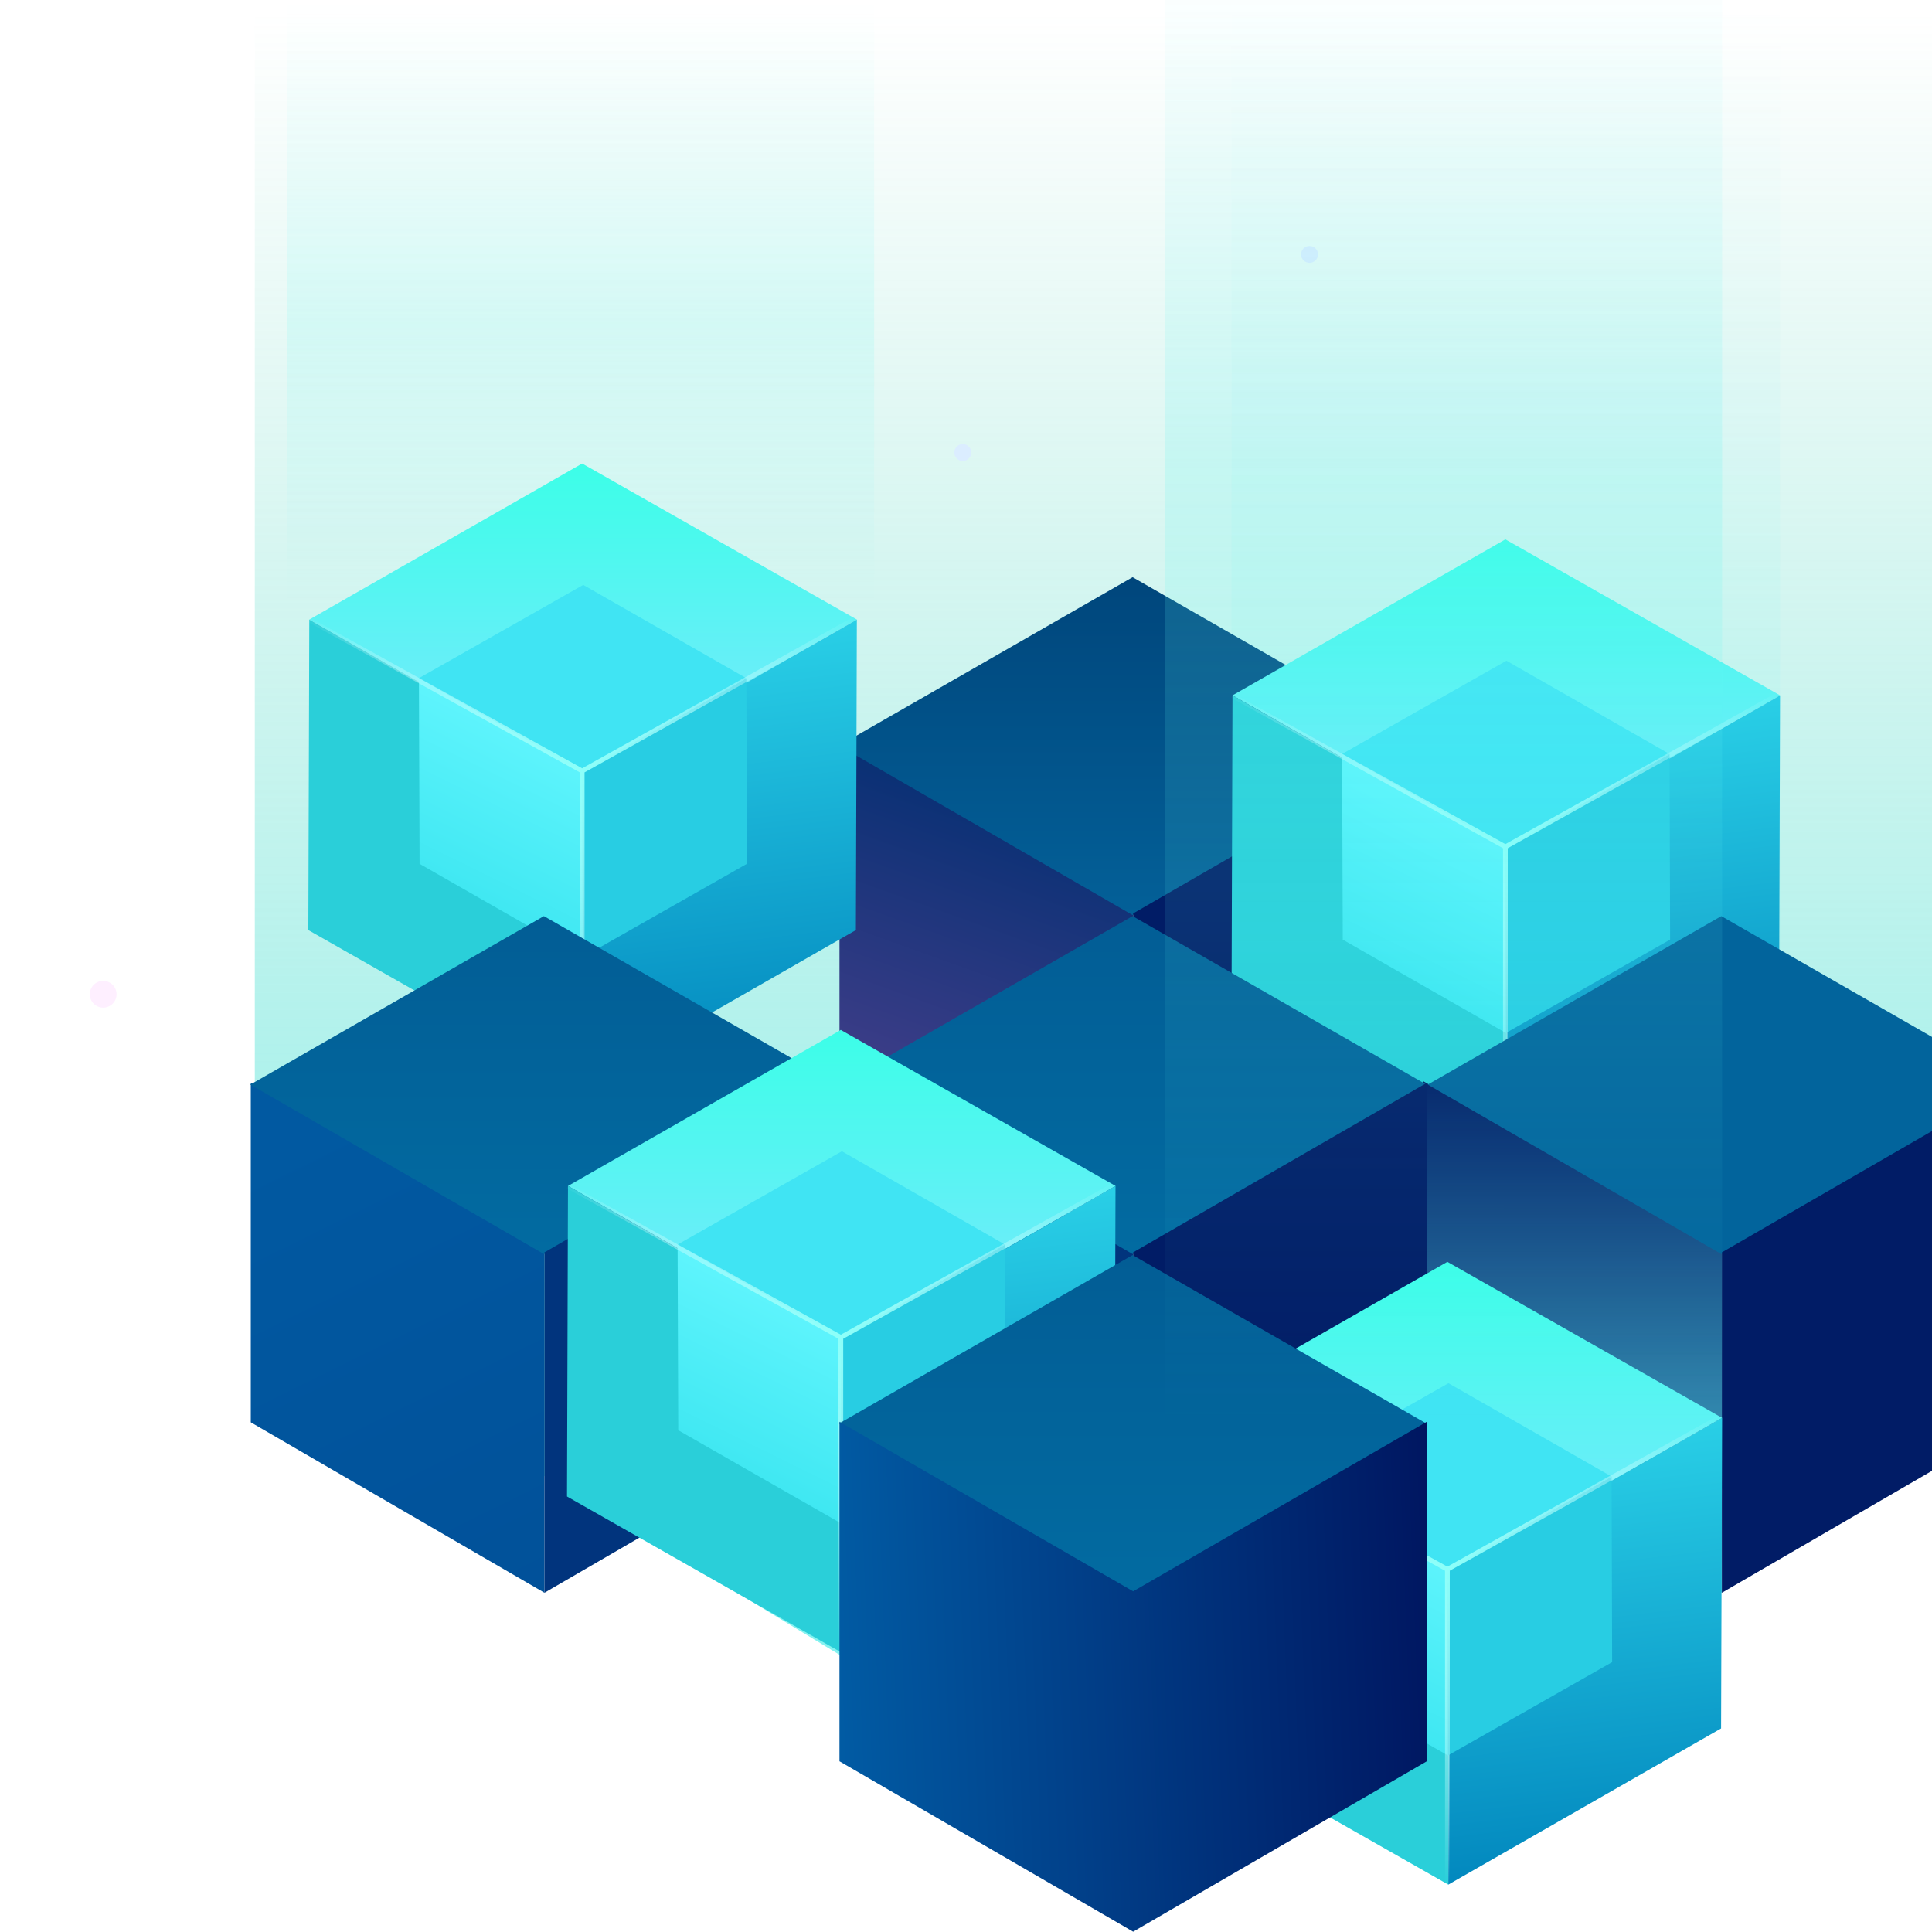 <svg width="312" height="312" viewBox="0 0 312 312" fill="none" xmlns="http://www.w3.org/2000/svg">
<g clip-path="url(#clip0_3768)">
<path d="M41.148 -66.201L326 -66.311V213.499L181.233 294.885L41.148 210.04V-66.201Z" fill="url(#paint0_linear_3768)" fill-opacity="0.88"/>
<path opacity="0.3" d="M198.879 -98H287.467V228.531L244.243 252.753L198.879 225.097V-98Z" fill="url(#paint1_linear_3768)"/>
<g filter="url(#filter0_b_3768)">
<rect x="119.834" y="193.701" width="61.94" height="23.047" rx="7.923" fill="white" fill-opacity="0.7"/>
</g>
<path d="M130.072 208.184H131.135V206.075H132.466L133.952 208.184H135.206L133.572 205.893C134.419 205.651 135.015 205.055 135.015 204.061V204.044C135.015 203.516 134.834 203.067 134.514 202.739C134.125 202.358 133.529 202.134 132.768 202.134H130.072V208.184ZM131.135 205.133V203.102H132.682C133.468 203.102 133.935 203.456 133.935 204.104V204.121C133.935 204.735 133.451 205.133 132.69 205.133H131.135ZM138.204 208.287C139.042 208.287 139.638 207.95 140.07 207.432L139.457 206.887C139.094 207.242 138.731 207.432 138.221 207.432C137.547 207.432 137.02 207.017 136.907 206.274H140.261C140.269 206.17 140.278 206.075 140.278 205.98C140.278 204.666 139.543 203.525 138.091 203.525C136.786 203.525 135.861 204.597 135.861 205.902V205.919C135.861 207.328 136.881 208.287 138.204 208.287ZM136.899 205.582C136.994 204.873 137.443 204.381 138.083 204.381C138.774 204.381 139.172 204.908 139.241 205.582H136.899ZM145.157 208.184V205.478C145.157 204.26 144.5 203.551 143.152 203.551C142.408 203.551 141.916 203.707 141.415 203.931L141.7 204.77C142.115 204.597 142.495 204.484 143.005 204.484C143.731 204.484 144.128 204.83 144.128 205.461V205.548C143.774 205.435 143.42 205.357 142.867 205.357C141.803 205.357 141.017 205.841 141.017 206.853V206.87C141.017 207.786 141.778 208.279 142.642 208.279C143.333 208.279 143.809 207.993 144.12 207.622V208.184H145.157ZM144.146 206.533C144.146 207.103 143.627 207.492 142.936 207.492C142.443 207.492 142.054 207.25 142.054 206.818V206.801C142.054 206.36 142.443 206.092 143.1 206.092C143.506 206.092 143.878 206.17 144.146 206.274V206.533ZM146.461 208.184H147.507V201.874H146.461V208.184ZM148.701 206.049H151.259V205.02H148.701V206.049ZM153.233 208.184H154.304V203.119H156.223V202.134H151.314V203.119H153.233V208.184ZM157.086 202.92H158.21V201.926H157.086V202.92ZM157.13 208.184H158.175V203.62H157.13V208.184ZM159.542 208.184H160.588V205.617C160.588 204.908 160.985 204.476 161.564 204.476C162.144 204.476 162.489 204.873 162.489 205.582V208.184H163.535V205.608C163.535 204.873 163.941 204.476 164.512 204.476C165.099 204.476 165.436 204.865 165.436 205.591V208.184H166.482V205.271C166.482 204.156 165.877 203.525 164.883 203.525C164.192 203.525 163.708 203.845 163.336 204.329C163.094 203.845 162.636 203.525 161.979 203.525C161.279 203.525 160.882 203.905 160.588 204.312V203.62H159.542V208.184ZM169.846 208.287C170.684 208.287 171.281 207.95 171.713 207.432L171.099 206.887C170.736 207.242 170.373 207.432 169.863 207.432C169.189 207.432 168.662 207.017 168.55 206.274H171.903C171.912 206.17 171.92 206.075 171.92 205.98C171.92 204.666 171.186 203.525 169.734 203.525C168.429 203.525 167.504 204.597 167.504 205.902V205.919C167.504 207.328 168.524 208.287 169.846 208.287ZM168.541 205.582C168.636 204.873 169.085 204.381 169.725 204.381C170.416 204.381 170.814 204.908 170.883 205.582H168.541Z" fill="#090C38"/>
<path opacity="0.3" d="M46.328 -45.73H141.165V280.69L94.891 304.904L46.328 277.258V-45.73Z" fill="url(#paint2_linear_3768)"/>
<circle cx="155.478" cy="73.078" r="1.367" fill="#DBEDFF"/>
<circle cx="211.478" cy="41.078" r="1.367" fill="#DBEDFF"/>
<path d="M182.996 147.511L135.57 120.129L135.57 174.957L182.996 202.48V147.511Z" fill="url(#paint3_linear_3768)"/>
<path d="M230.337 120.404L182.916 147.786L135.5 120.411L182.905 93.209L230.337 120.404Z" fill="url(#paint4_linear_3768)"/>
<path d="M182.995 147.511L230.42 120.129L230.42 174.957L182.995 202.48V147.511Z" fill="#011C66"/>
<path d="M287.471 112.296L243.381 137.493L199.041 112.296L243.1 87.1L287.471 112.296Z" fill="url(#paint5_linear_3768)"/>
<path d="M287.461 112.299L287.305 162.446L243.246 187.673L243.371 137.495L287.461 112.299Z" fill="url(#paint6_linear_3768)"/>
<path d="M243.377 137.495L243.252 187.673L198.881 162.446L199.037 112.299L243.377 137.495Z" fill="#2ACFD9"/>
<path d="M243.186 166.811L243.106 136.822L269.618 121.767L269.707 151.741L243.186 166.811Z" fill="#28CDE3"/>
<path d="M243.186 166.813L216.845 151.744L216.739 121.761L243.106 136.823L243.186 166.813Z" fill="url(#paint7_linear_3768)"/>
<path d="M243.103 136.821L216.736 121.759L243.274 106.698L269.615 121.767L243.103 136.821Z" fill="#40E4F3"/>
<path d="M286.823 112.336L243.103 136.756M243.103 136.756V187.565M243.103 136.756L198.99 112.336" stroke="url(#paint8_radial_3768)" stroke-width="0.763"/>
<path d="M278.064 202.248L229.85 174.607L230.639 229.694L278.064 257.217V202.248Z" fill="url(#paint9_linear_3768)"/>
<path d="M325.407 175.14L277.987 202.522L230.57 175.147L277.975 147.945L325.407 175.14Z" fill="#02649C"/>
<path d="M278.065 202.247L325.49 174.865L325.49 229.694L278.065 257.216V202.247Z" fill="#011C66"/>
<path d="M182.996 202.247L135.57 174.865L135.57 229.694L182.996 257.216V202.247Z" fill="#01347D"/>
<path d="M230.337 175.14L182.916 202.522L135.5 175.147L182.905 147.945L230.337 175.14Z" fill="url(#paint10_linear_3768)"/>
<path d="M182.995 202.247L230.42 174.865L230.42 229.694L182.995 257.216V202.247Z" fill="#011C66"/>
<path d="M138.383 100.052L94.293 125.249L49.953 100.052L94.012 74.856L138.383 100.052Z" fill="url(#paint11_linear_3768)"/>
<path d="M138.373 100.055L138.217 150.202L94.158 175.429L94.283 125.251L138.373 100.055Z" fill="url(#paint12_linear_3768)"/>
<path d="M94.289 125.251L94.164 175.429L49.793 150.202L49.949 100.055L94.289 125.251Z" fill="#2ACFD9"/>
<path d="M94.098 154.567L94.018 124.577L120.53 109.523L120.62 139.497L94.098 154.567Z" fill="#28CDE3"/>
<path d="M94.098 154.569L67.757 139.5L67.651 109.517L94.018 124.579L94.098 154.569Z" fill="url(#paint13_linear_3768)"/>
<path d="M94.015 124.577L67.648 109.515L94.186 94.454L120.527 109.523L94.015 124.577Z" fill="#40E4F3"/>
<path d="M137.735 100.092L94.016 124.512M94.016 124.512V175.321M94.016 124.512L49.902 100.092" stroke="url(#paint14_radial_3768)" stroke-width="0.763"/>
<path d="M87.925 202.247L40.5 174.865L40.5 229.694L87.925 257.216V202.247Z" fill="url(#paint15_linear_3768)"/>
<path d="M135.266 175.14L87.846 202.522L40.43 175.147L87.835 147.945L135.266 175.14Z" fill="url(#paint16_linear_3768)"/>
<path d="M87.924 202.247L135.35 174.865L135.35 229.694L87.924 257.216V202.247Z" fill="#01347D"/>
<path d="M180.157 191.521L136.067 216.717L91.727 191.521L135.785 166.324L180.157 191.521Z" fill="url(#paint17_linear_3768)"/>
<path d="M180.147 191.521L179.99 241.669L135.932 266.896L136.057 216.718L180.147 191.521Z" fill="url(#paint18_linear_3768)"/>
<path d="M136.063 216.718L135.938 266.896L91.566 241.669L91.723 191.521L136.063 216.718Z" fill="#2ACFD9"/>
<path d="M135.871 246.034L135.791 216.044L162.304 200.99L162.393 230.964L135.871 246.034Z" fill="#28CDE3"/>
<path d="M135.872 246.036L109.53 230.967L109.425 200.984L135.792 216.046L135.872 246.036Z" fill="url(#paint19_linear_3768)"/>
<path d="M135.788 216.044L109.422 200.982L135.96 185.921L162.301 200.99L135.788 216.044Z" fill="#40E4F3"/>
<path d="M179.508 191.561L135.789 215.98M135.789 215.98V266.789M135.789 215.98L91.676 191.561" stroke="url(#paint20_radial_3768)" stroke-width="0.763"/>
<path d="M278.108 228.974L234.018 254.171L189.678 228.974L233.736 203.777L278.108 228.974Z" fill="url(#paint21_linear_3768)"/>
<path d="M278.098 228.977L277.941 279.124L233.883 304.351L234.008 254.173L278.098 228.977Z" fill="url(#paint22_linear_3768)"/>
<path d="M234.014 254.173L233.889 304.351L189.518 279.124L189.674 228.977L234.014 254.173Z" fill="#2ACFD9"/>
<path d="M233.822 283.489L233.742 253.499L260.255 238.445L260.344 268.419L233.822 283.489Z" fill="#28CDE3"/>
<path d="M233.823 283.491L207.481 268.422L207.376 238.439L233.743 253.501L233.823 283.491Z" fill="url(#paint23_linear_3768)"/>
<path d="M233.742 253.499L207.375 238.437L233.913 223.376L260.254 238.445L233.742 253.499Z" fill="#40E4F3"/>
<path d="M277.459 229.014L233.74 253.433M233.74 253.433V304.242M233.74 253.433L189.627 229.014" stroke="url(#paint24_radial_3768)" stroke-width="0.763"/>
<path d="M230.337 229.879L182.916 257.26L135.5 229.885L182.905 202.684L230.337 229.879Z" fill="url(#paint25_linear_3768)"/>
<path fill-rule="evenodd" clip-rule="evenodd" d="M135.568 229.602L182.994 256.984V311.952L135.568 284.43L135.568 229.602ZM230.419 229.602L182.994 256.984V311.952L230.419 284.43L230.419 229.602Z" fill="url(#paint26_linear_3768)"/>
<path opacity="0.3" d="M188.076 -45.424H278.105V280.436L234.177 304.609L188.076 277.01V-45.424Z" fill="url(#paint27_linear_3768)"/>
<circle cx="16.661" cy="160.563" r="2.161" fill="#FEEFFF"/>
</g>
<defs>
<filter id="filter0_b_3768" x="116.953" y="190.82" width="67.701" height="28.809" filterUnits="userSpaceOnUse" color-interpolation-filters="sRGB">
<feFlood flood-opacity="0" result="BackgroundImageFix"/>
<feGaussianBlur in="BackgroundImage" stdDeviation="1.44"/>
<feComposite in2="SourceAlpha" operator="in" result="effect1_backgroundBlur_3768"/>
<feBlend mode="normal" in="SourceGraphic" in2="effect1_backgroundBlur_3768" result="shape"/>
</filter>
<linearGradient id="paint0_linear_3768" x1="182.331" y1="2" x2="182.331" y2="309.748" gradientUnits="userSpaceOnUse">
<stop stop-color="#5DD1B5" stop-opacity="0"/>
<stop offset="1" stop-color="#5CF3F4"/>
</linearGradient>
<linearGradient id="paint1_linear_3768" x1="249.279" y1="-0.072" x2="249.279" y2="178.06" gradientUnits="userSpaceOnUse">
<stop stop-color="#73EEF2" stop-opacity="0"/>
<stop offset="1" stop-color="#58F5F2" stop-opacity="0.47"/>
</linearGradient>
<linearGradient id="paint2_linear_3768" x1="100.283" y1="2.87478e-07" x2="100.283" y2="97.183" gradientUnits="userSpaceOnUse">
<stop stop-color="#53F6F1" stop-opacity="0"/>
<stop offset="0.54" stop-color="#57F5F2" stop-opacity="0.46"/>
<stop offset="1" stop-color="#5BF4F3" stop-opacity="0"/>
</linearGradient>
<linearGradient id="paint3_linear_3768" x1="159.283" y1="120.129" x2="135.501" y2="186.492" gradientUnits="userSpaceOnUse">
<stop stop-color="#002E71"/>
<stop offset="1" stop-color="#4D418E"/>
</linearGradient>
<linearGradient id="paint4_linear_3768" x1="182.918" y1="93.209" x2="182.918" y2="147.786" gradientUnits="userSpaceOnUse">
<stop stop-color="#00467C"/>
<stop offset="1" stop-color="#036098"/>
</linearGradient>
<linearGradient id="paint5_linear_3768" x1="243.256" y1="87.1" x2="243.256" y2="137.493" gradientUnits="userSpaceOnUse">
<stop stop-color="#3CFEE8"/>
<stop offset="1" stop-color="#7CE7FF"/>
</linearGradient>
<linearGradient id="paint6_linear_3768" x1="265.314" y1="112.118" x2="274.511" y2="187.6" gradientUnits="userSpaceOnUse">
<stop stop-color="#2BD2E8"/>
<stop offset="1" stop-color="#0084BC"/>
</linearGradient>
<linearGradient id="paint7_linear_3768" x1="242.787" y1="128.486" x2="217.046" y2="180.811" gradientUnits="userSpaceOnUse">
<stop stop-color="#65F7FF"/>
<stop offset="1" stop-color="#24DCE8"/>
</linearGradient>
<radialGradient id="paint8_radial_3768" cx="0" cy="0" r="1" gradientUnits="userSpaceOnUse" gradientTransform="translate(242.906 136.362) rotate(90) scale(51.203)">
<stop stop-color="#8CFFF9"/>
<stop offset="1" stop-color="white" stop-opacity="0"/>
</radialGradient>
<linearGradient id="paint9_linear_3768" x1="254.351" y1="174.866" x2="254.337" y2="281.922" gradientUnits="userSpaceOnUse">
<stop stop-color="#011C66"/>
<stop offset="1" stop-color="#61F2F5"/>
</linearGradient>
<linearGradient id="paint10_linear_3768" x1="182.918" y1="147.945" x2="182.918" y2="202.522" gradientUnits="userSpaceOnUse">
<stop stop-color="#025D95"/>
<stop offset="1" stop-color="#026BA1"/>
</linearGradient>
<linearGradient id="paint11_linear_3768" x1="94.168" y1="74.856" x2="94.168" y2="125.249" gradientUnits="userSpaceOnUse">
<stop stop-color="#3CFEE8"/>
<stop offset="1" stop-color="#7CE7FF"/>
</linearGradient>
<linearGradient id="paint12_linear_3768" x1="116.226" y1="99.873" x2="125.423" y2="175.356" gradientUnits="userSpaceOnUse">
<stop stop-color="#2BD2E8"/>
<stop offset="1" stop-color="#0084BC"/>
</linearGradient>
<linearGradient id="paint13_linear_3768" x1="93.699" y1="116.242" x2="67.958" y2="168.567" gradientUnits="userSpaceOnUse">
<stop stop-color="#65F7FF"/>
<stop offset="1" stop-color="#24DCE8"/>
</linearGradient>
<radialGradient id="paint14_radial_3768" cx="0" cy="0" r="1" gradientUnits="userSpaceOnUse" gradientTransform="translate(93.819 124.118) rotate(90) scale(51.203)">
<stop stop-color="#8CFFF9"/>
<stop offset="1" stop-color="white" stop-opacity="0"/>
</radialGradient>
<linearGradient id="paint15_linear_3768" x1="64.213" y1="174.865" x2="171.507" y2="392.145" gradientUnits="userSpaceOnUse">
<stop stop-color="#0159A1"/>
<stop offset="1" stop-color="#01428B"/>
</linearGradient>
<linearGradient id="paint16_linear_3768" x1="87.848" y1="147.945" x2="87.848" y2="202.522" gradientUnits="userSpaceOnUse">
<stop stop-color="#025D95"/>
<stop offset="1" stop-color="#026BA1"/>
</linearGradient>
<linearGradient id="paint17_linear_3768" x1="135.942" y1="166.324" x2="135.942" y2="216.717" gradientUnits="userSpaceOnUse">
<stop stop-color="#3CFEE8"/>
<stop offset="1" stop-color="#7CE7FF"/>
</linearGradient>
<linearGradient id="paint18_linear_3768" x1="158" y1="191.34" x2="167.196" y2="266.822" gradientUnits="userSpaceOnUse">
<stop stop-color="#2BD2E8"/>
<stop offset="1" stop-color="#0084BC"/>
</linearGradient>
<linearGradient id="paint19_linear_3768" x1="135.472" y1="207.708" x2="109.732" y2="260.034" gradientUnits="userSpaceOnUse">
<stop stop-color="#65F7FF"/>
<stop offset="1" stop-color="#24DCE8"/>
</linearGradient>
<radialGradient id="paint20_radial_3768" cx="0" cy="0" r="1" gradientUnits="userSpaceOnUse" gradientTransform="translate(135.592 215.586) rotate(90) scale(51.203)">
<stop stop-color="#8CFFF9"/>
<stop offset="1" stop-color="white" stop-opacity="0"/>
</radialGradient>
<linearGradient id="paint21_linear_3768" x1="233.893" y1="203.777" x2="233.893" y2="254.171" gradientUnits="userSpaceOnUse">
<stop stop-color="#3CFEE8"/>
<stop offset="1" stop-color="#7CE7FF"/>
</linearGradient>
<linearGradient id="paint22_linear_3768" x1="255.951" y1="228.795" x2="265.147" y2="304.278" gradientUnits="userSpaceOnUse">
<stop stop-color="#2BD2E8"/>
<stop offset="1" stop-color="#0084BC"/>
</linearGradient>
<linearGradient id="paint23_linear_3768" x1="233.424" y1="245.163" x2="207.683" y2="297.489" gradientUnits="userSpaceOnUse">
<stop stop-color="#65F7FF"/>
<stop offset="1" stop-color="#24DCE8"/>
</linearGradient>
<radialGradient id="paint24_radial_3768" cx="0" cy="0" r="1" gradientUnits="userSpaceOnUse" gradientTransform="translate(233.543 253.04) rotate(90) scale(51.203)">
<stop stop-color="#8CFFF9"/>
<stop offset="1" stop-color="white" stop-opacity="0"/>
</radialGradient>
<linearGradient id="paint25_linear_3768" x1="182.918" y1="202.684" x2="182.918" y2="257.26" gradientUnits="userSpaceOnUse">
<stop stop-color="#025D95"/>
<stop offset="1" stop-color="#026BA1"/>
</linearGradient>
<linearGradient id="paint26_linear_3768" x1="253.202" y1="229.602" x2="115.659" y2="234.967" gradientUnits="userSpaceOnUse">
<stop stop-color="#000651"/>
<stop offset="1" stop-color="#0168B0"/>
</linearGradient>
<linearGradient id="paint27_linear_3768" x1="239.296" y1="-13.5" x2="239.296" y2="230.069" gradientUnits="userSpaceOnUse">
<stop stop-color="#66F1F0" stop-opacity="0"/>
<stop offset="0.362" stop-color="#60F3F0" stop-opacity="0.638"/>
<stop offset="1" stop-color="#55F7F1" stop-opacity="0"/>
</linearGradient>
<clipPath id="clip0_3768">
<rect width="312" height="312" fill="white"/>
</clipPath>
</defs>
</svg>
